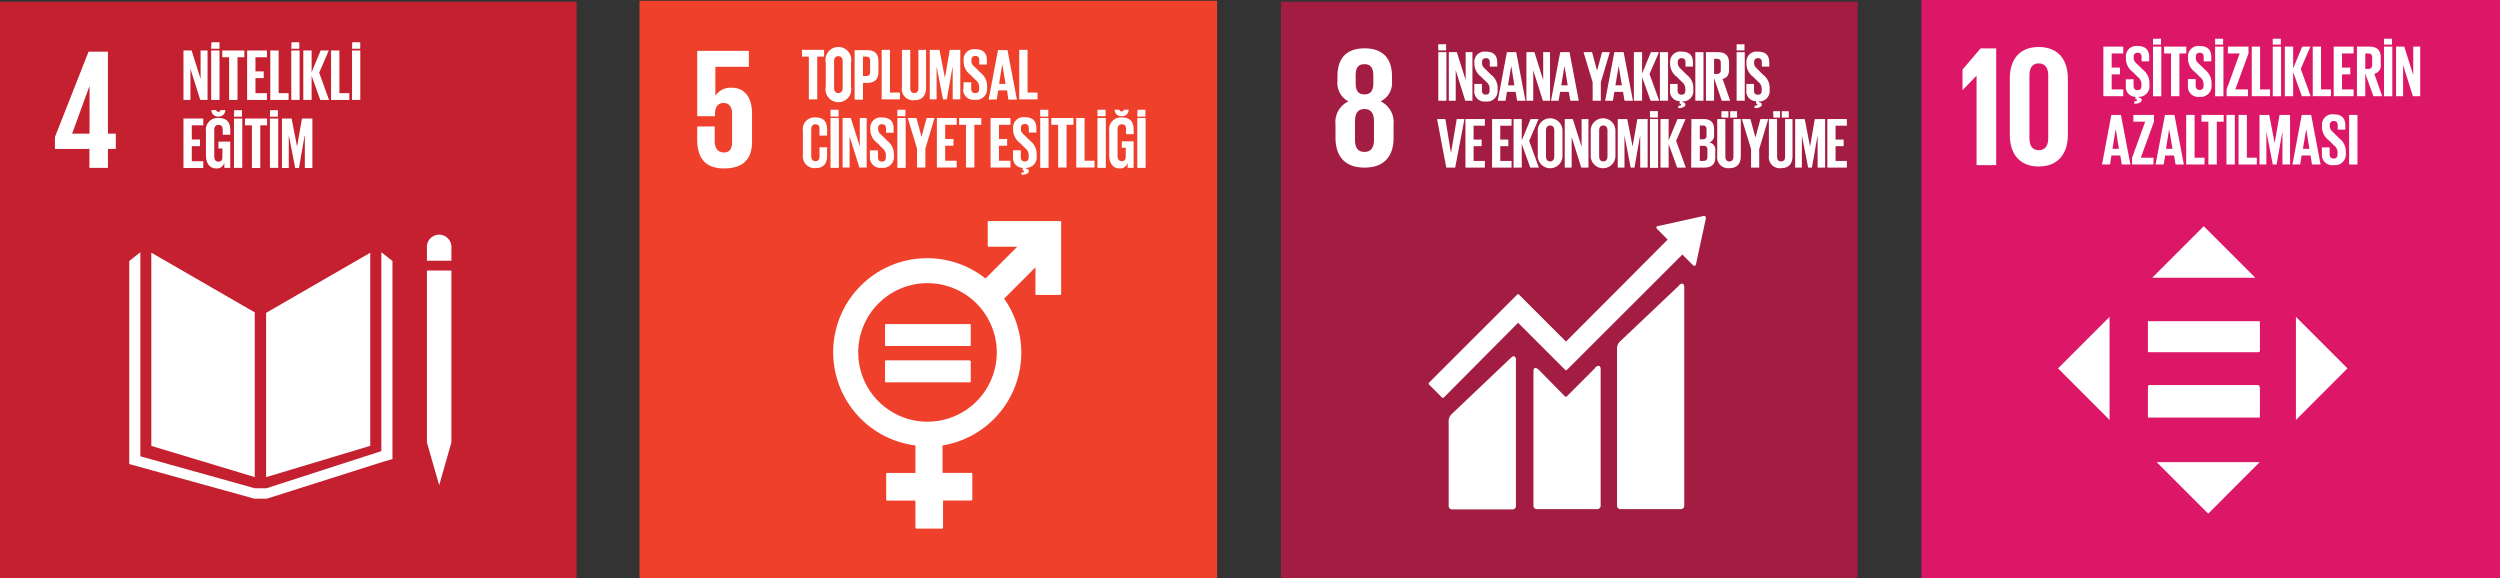 <svg xmlns="http://www.w3.org/2000/svg" viewBox="0 0 387.25 89.59"><rect x="0" y="0" width="387.25" height="89.59" fill="#333333" stroke="none"/><g id="Layer_2" data-name="Layer 2"><g id="Layer_1-2" data-name="Layer 1"><rect x="99.06" y="0.12" width="89.47" height="89.47" fill="#ef402b"/><path d="M113.36,13.6a2.73,2.73,0,0,0-2.55,1.25h0v-4.5H116V7.88h-8V18h2.76v-.4c0-1.06.48-1.65,1.33-1.65s1.31.64,1.31,1.63V22c0,1-.35,1.62-1.28,1.62s-1.41-.69-1.41-1.75V19.59H108v2c0,2.74,1.09,4.5,4.18,4.5s4.31-1.62,4.31-4.12V17.59c0-2.85-1.46-4-3.09-4" fill="#fff"/><path d="M143.68,65.32A10.73,10.73,0,1,1,154.4,54.6a10.73,10.73,0,0,1-10.72,10.72m20.59-31.08H153.15a.15.15,0,0,0-.15.15v3.69a.15.15,0,0,0,.15.14h4.42l-4.91,4.92A14.56,14.56,0,1,0,141.8,69v4.26h-4.39a.14.14,0,0,0-.14.14v4a.14.14,0,0,0,.14.14h4.39v4.19a.15.15,0,0,0,.14.15h4a.15.15,0,0,0,.14-.15V77.53h4.39a.14.14,0,0,0,.14-.14v-4a.15.15,0,0,0-.14-.14H146V69a14.55,14.55,0,0,0,9.54-22.74l4.85-4.85v4.14a.14.14,0,0,0,.14.14h3.7a.14.14,0,0,0,.14-.14V34.39a.15.15,0,0,0-.14-.15" fill="#fff"/><path d="M150.23,50.2h-13a.13.13,0,0,0-.14.12v3.15a.13.13,0,0,0,.14.13h13a.13.13,0,0,0,.14-.13V50.32a.13.13,0,0,0-.14-.12" fill="#fff"/><path d="M150.23,55.82h-13a.13.13,0,0,0-.14.13V59.1a.13.13,0,0,0,.14.12h13a.13.13,0,0,0,.14-.12V56a.13.13,0,0,0-.14-.13" fill="#fff"/><polygon points="124.23 7.72 127.65 7.72 127.65 8.77 126.59 8.77 126.59 15.39 125.29 15.39 125.29 8.77 124.23 8.77 124.23 7.72" fill="#fff"/><path d="M130.53,13.61V9.49c0-.46-.21-.79-.67-.79s-.66.33-.66.79v4.12c0,.47.21.8.66.8s.67-.33.67-.8m-2.62-.2V9.7a2,2,0,1,1,3.91,0v3.71a2,2,0,1,1-3.91,0" fill="#fff"/><path d="M133.67,8.77v3h.48a.55.55,0,0,0,.63-.63V9.39c0-.42-.19-.62-.63-.62Zm-1.29-1h1.92c1.3,0,1.77.64,1.77,1.72v1.62c0,1.07-.47,1.73-1.77,1.73h-.63v2.6h-1.29Z" fill="#fff"/><polygon points="136.57 7.72 137.86 7.72 137.86 14.34 139.4 14.34 139.4 15.39 136.57 15.39 136.57 7.72" fill="#fff"/><path d="M143.45,7.72v5.8c0,1.19-.51,2-1.82,2a1.73,1.73,0,0,1-1.92-2V7.72H141v5.93c0,.45.18.76.63.76s.63-.31.63-.76V7.72Z" fill="#fff"/><polygon points="147.57 10.41 147.54 10.41 146.67 15.39 146.07 15.39 145.1 10.41 145.08 10.41 145.08 15.39 144.02 15.39 144.02 7.72 145.52 7.72 146.36 12.04 146.37 12.04 147.12 7.72 148.75 7.72 148.75 15.39 147.57 15.39 147.57 10.41" fill="#fff"/><path d="M149.25,13.74v-1h1.19v1c0,.43.2.68.64.68s.59-.27.59-.68v-.29a1.37,1.37,0,0,0-.58-1.09l-.76-.76a2.6,2.6,0,0,1-1.07-2V9.31a1.59,1.59,0,0,1,1.81-1.68c1.29,0,1.8.63,1.8,1.74V10h-1.18V9.32c0-.44-.2-.65-.61-.65a.56.56,0,0,0-.61.63v.16c0,.43.24.68.61,1l.82.82a2.55,2.55,0,0,1,1,2v.37a1.67,1.67,0,0,1-1.88,1.8,1.59,1.59,0,0,1-1.82-1.74" fill="#fff"/><path d="M154.76,13h1l-.51-3.08h0Zm-1.62,2.43,1.45-7.67h1.47l1.46,7.67h-1.33L156,14h-1.37l-.23,1.4Z" fill="#fff"/><polygon points="157.88 7.72 159.17 7.72 159.17 14.34 160.71 14.34 160.71 15.39 157.88 15.39 157.88 7.72" fill="#fff"/><path d="M124.37,24V20.26a1.81,1.81,0,0,1,1.93-2.07c1.42,0,1.82.79,1.82,1.92V21h-1.18V20c0-.47-.16-.75-.62-.75s-.66.33-.66.8v4.12c0,.46.2.79.66.79s.62-.3.62-.75V22.81h1.18v1.32c0,1.1-.45,1.91-1.82,1.91A1.82,1.82,0,0,1,124.37,24" fill="#fff"/><path d="M128.65,26h1.29V18.28h-1.29Zm0-7.94h1.25V17h-1.25Z" fill="#fff"/><polygon points="131.6 21.13 131.6 25.95 130.52 25.95 130.52 18.28 131.79 18.28 133.18 22.68 133.18 18.28 134.25 18.28 134.25 25.95 133.12 25.95 131.6 21.13" fill="#fff"/><path d="M134.75,24.3v-1H136v1.05c0,.43.19.68.63.68s.59-.27.59-.68V24a1.4,1.4,0,0,0-.58-1.09l-.75-.76a2.56,2.56,0,0,1-1.08-2v-.26a1.6,1.6,0,0,1,1.81-1.69c1.29,0,1.8.63,1.8,1.74v.62h-1.18v-.66c0-.44-.2-.66-.61-.66a.56.56,0,0,0-.61.63V20c0,.43.24.68.61,1l.83.82a2.57,2.57,0,0,1,1,2v.37a1.66,1.66,0,0,1-1.88,1.8,1.59,1.59,0,0,1-1.82-1.74" fill="#fff"/><path d="M139,26h1.29V18.28H139ZM139,18h1.25V17H139Z" fill="#fff"/><polygon points="143.34 23.03 143.34 25.95 142.05 25.95 142.05 23.03 140.61 18.28 141.96 18.28 142.74 21.19 142.75 21.19 143.53 18.28 144.76 18.28 143.34 23.03" fill="#fff"/><polygon points="145.12 18.28 148.19 18.28 148.19 19.33 146.41 19.33 146.41 21.53 147.69 21.53 147.69 22.57 146.41 22.57 146.41 24.9 148.19 24.9 148.19 25.95 145.12 25.95 145.12 18.28" fill="#fff"/><polygon points="148.57 18.28 152 18.28 152 19.33 150.93 19.33 150.93 25.95 149.63 25.95 149.63 19.33 148.57 19.33 148.57 18.28" fill="#fff"/><polygon points="153.44 18.28 156.52 18.28 156.52 19.33 154.74 19.33 154.74 21.53 156.01 21.53 156.01 22.57 154.74 22.57 154.74 24.9 156.52 24.9 156.52 25.95 153.44 25.95 153.44 18.28" fill="#fff"/><path d="M158.23,26.73c.36,0,.42-.09.42-.18s-.07-.12-.18-.12h-.06V26a1.53,1.53,0,0,1-1.49-1.72v-1h1.2v1.05c0,.43.19.68.63.68s.59-.27.59-.68V24a1.4,1.4,0,0,0-.58-1.09l-.75-.75a2.6,2.6,0,0,1-1.08-2.05v-.26a1.6,1.6,0,0,1,1.81-1.69c1.29,0,1.8.63,1.8,1.74v.63h-1.18v-.67c0-.44-.2-.66-.61-.66a.57.57,0,0,0-.61.63V20c0,.43.24.68.61,1l.83.82a2.57,2.57,0,0,1,1,2v.38A1.62,1.62,0,0,1,158.9,26v.12c.3,0,.47.15.47.4s-.32.55-1.14.55Z" fill="#fff"/><path d="M161.13,26h1.29V18.28h-1.29Zm0-7.94h1.25V17h-1.25Z" fill="#fff"/><polygon points="162.85 18.28 166.28 18.28 166.28 19.33 165.21 19.33 165.21 25.95 163.91 25.95 163.91 19.33 162.85 19.33 162.85 18.28" fill="#fff"/><polygon points="166.71 18.28 168 18.28 168 24.9 169.54 24.9 169.54 25.95 166.71 25.95 166.71 18.28" fill="#fff"/><path d="M170,26h1.29V18.28H170ZM170,18h1.25V17H170Z" fill="#fff"/><path d="M174.83,17a1,1,0,0,1-1.07,1,1,1,0,0,1-1.1-1h.76c0,.17.14.26.34.26a.32.32,0,0,0,.34-.26Zm-1.06,4.89h1.83V26h-.93v-.83a1.16,1.16,0,0,1-1.23.92c-1.11,0-1.62-.88-1.62-2.07V20.26a1.82,1.82,0,0,1,1.94-2.07c1.42,0,1.84.79,1.84,1.92v.68h-1.18V20c0-.47-.18-.75-.64-.75s-.67.33-.67.8v4.12c0,.46.19.79.64.79s.63-.24.63-.74V22.88h-.61Z" fill="#fff"/><path d="M176.17,26h1.29V18.28h-1.29Zm0-7.94h1.25V17H176.2Z" fill="#fff"/><rect x="198.42" y="0.27" width="89.32" height="89.32" fill="#a31d43"/><path d="M212.83,21.67c0,1.09-.4,1.86-1.48,1.86s-1.46-.77-1.46-1.86V18.74c0-1.08.39-1.85,1.46-1.85s1.48.77,1.48,1.85Zm-2.84-10c0-1.09.37-1.73,1.36-1.73s1.38.64,1.38,1.73v1.22c0,1.09-.38,1.73-1.38,1.73S210,14,210,12.93Zm5.87,9.64v-2a3.57,3.57,0,0,0-2-3.61,3.17,3.17,0,0,0,1.76-3.13v-.75c0-2.81-1.46-4.33-4.25-4.33s-4.2,1.52-4.2,4.33v.75a3.19,3.19,0,0,0,1.7,3.13,3.55,3.55,0,0,0-2,3.61v2c0,2.74,1.3,4.65,4.49,4.65s4.51-1.91,4.51-4.65" fill="#fff"/><path d="M260.11,44.2,251,52.84a1.48,1.48,0,0,0-.52,1.3v24.2a.52.52,0,0,0,.52.52h9.37a.52.52,0,0,0,.52-.52V44.42c0-.28-.22-.8-.82-.22" fill="#fff"/><path d="M234,55.46l-9.08,8.63a1.51,1.51,0,0,0-.52,1.3v13a.52.52,0,0,0,.52.52h9.38a.52.52,0,0,0,.52-.52V55.67c0-.28-.23-.81-.82-.21" fill="#fff"/><path d="M264.24,33.73a.27.27,0,0,0-.08-.2.36.36,0,0,0-.17-.07h-.12L256.92,35h-.13a.33.33,0,0,0-.13.07.25.25,0,0,0,0,.37l.08.08,1.58,1.59L242.57,52.91l-7.27-7.27a.2.2,0,0,0-.3,0l-2,2h0L221.36,59.27a.22.22,0,0,0,0,.3l2,2a.21.21,0,0,0,.29,0L235.15,50l5.28,5.28,0,0,2,2a.22.22,0,0,0,.3,0L260.6,39.43l1.66,1.67a.27.27,0,0,0,.37,0,.3.3,0,0,0,.08-.17v0l1.53-7.1Z" fill="#fff"/><path d="M247.09,57,242.7,61.4a.21.21,0,0,1-.29,0l-4-4.06c-.73-.72-.88-.13-.88.15V78.34a.51.51,0,0,0,.51.52h9.38a.52.52,0,0,0,.52-.52V57.14c0-.29-.23-.81-.87-.17" fill="#fff"/><path d="M222.79,15.6h1.26V8.08h-1.26Zm0-7.79H224V6.86h-1.22Z" fill="#fff"/><polygon points="225.49 10.88 225.49 15.6 224.42 15.6 224.42 8.08 225.66 8.08 227.03 12.4 227.03 8.08 228.08 8.08 228.08 15.6 226.97 15.6 225.49 10.88" fill="#fff"/><path d="M228.37,14V13h1.18v1c0,.42.19.66.62.66s.57-.27.57-.66v-.29a1.35,1.35,0,0,0-.56-1.07l-.74-.74a2.52,2.52,0,0,1-1.06-2V9.65A1.57,1.57,0,0,1,230.16,8c1.26,0,1.76.62,1.76,1.71v.61h-1.15V9.66c0-.44-.2-.65-.6-.65a.55.55,0,0,0-.6.62v.16c0,.42.23.66.6,1l.81.8a2.52,2.52,0,0,1,1,2v.37a1.63,1.63,0,0,1-1.84,1.76A1.57,1.57,0,0,1,228.37,14" fill="#fff"/><path d="M233.58,13.22h1l-.49-3h0ZM232,15.6l1.42-7.52h1.44l1.43,7.52H235l-.23-1.37h-1.34l-.22,1.37Z" fill="#fff"/><polygon points="237.5 10.88 237.5 15.6 236.44 15.6 236.44 8.08 237.68 8.08 239.04 12.4 239.04 8.08 240.1 8.08 240.1 15.6 238.99 15.6 237.5 10.88" fill="#fff"/><path d="M241.84,13.22h1l-.5-3h0Zm-1.59,2.38,1.43-7.52h1.44l1.43,7.52h-1.3L243,14.23h-1.34l-.23,1.37Z" fill="#fff"/><polygon points="247.97 12.74 247.97 15.6 246.7 15.6 246.7 12.74 245.29 8.08 246.61 8.08 247.38 10.93 247.39 10.93 248.16 8.08 249.36 8.08 247.97 12.74" fill="#fff"/><path d="M250.23,13.22h1l-.5-3h0Zm-1.59,2.38,1.42-7.52h1.44l1.44,7.52h-1.3l-.23-1.37h-1.35l-.22,1.37Z" fill="#fff"/><polygon points="254.36 11.94 254.36 15.6 253.09 15.6 253.09 8.08 254.36 8.08 254.36 11.39 255.73 8.08 256.98 8.08 255.51 11.46 257.01 15.6 255.68 15.6 254.36 11.94" fill="#fff"/><rect x="257.12" y="8.08" width="1.26" height="7.52" fill="#fff"/><path d="M260,16.37c.36,0,.41-.09.41-.18s-.06-.12-.17-.12h-.06v-.4A1.51,1.51,0,0,1,258.69,14V13h1.17v1c0,.43.19.67.62.67s.58-.26.58-.67v-.28a1.36,1.36,0,0,0-.57-1.07l-.74-.74a2.53,2.53,0,0,1-1.05-2V9.65A1.57,1.57,0,0,1,260.47,8c1.27,0,1.77.62,1.77,1.71v.61h-1.16V9.66c0-.44-.2-.65-.6-.65a.55.55,0,0,0-.59.62v.16c0,.42.23.66.59,1l.81.8a2.52,2.52,0,0,1,1,2v.37a1.6,1.6,0,0,1-1.68,1.75v.11c.3.05.46.16.46.4s-.32.53-1.12.53Z" fill="#fff"/><rect x="262.61" y="8.08" width="1.26" height="7.52" fill="#fff"/><path d="M265.51,9.11v2.34h.42a.55.55,0,0,0,.62-.62V9.72c0-.41-.19-.61-.62-.61Zm0,3V15.6h-1.26V8.08h1.84c1.27,0,1.74.63,1.74,1.69v1c0,.81-.29,1.29-1,1.45L268,15.6H266.7Z" fill="#fff"/><path d="M269,15.6h1.26V8.08H269Zm0-7.79h1.22V6.86H269Z" fill="#fff"/><path d="M271.8,16.37c.36,0,.41-.09.41-.18s-.07-.12-.18-.12h0v-.4A1.51,1.51,0,0,1,270.51,14V13h1.18v1c0,.43.19.67.62.67s.58-.26.58-.67v-.28a1.36,1.36,0,0,0-.57-1.07l-.74-.74a2.54,2.54,0,0,1-1.06-2V9.65A1.57,1.57,0,0,1,272.3,8c1.26,0,1.76.62,1.76,1.71v.61h-1.15V9.66c0-.44-.2-.65-.6-.65a.56.56,0,0,0-.6.62v.16c0,.42.24.66.6,1l.81.8a2.52,2.52,0,0,1,1,2v.37a1.6,1.6,0,0,1-1.68,1.75v.11c.3.05.46.16.46.4s-.32.53-1.12.53Z" fill="#fff"/><polygon points="226.84 18.44 225.41 25.96 224.03 25.96 222.6 18.44 223.89 18.44 224.75 23.69 224.76 23.69 225.65 18.44 226.84 18.44" fill="#fff"/><polygon points="227 18.44 230.01 18.44 230.01 19.47 228.26 19.47 228.26 21.62 229.51 21.62 229.51 22.64 228.26 22.64 228.26 24.93 230.01 24.93 230.01 25.96 227 25.96 227 18.44" fill="#fff"/><polygon points="231.12 18.44 234.14 18.44 234.14 19.47 232.39 19.47 232.39 21.62 233.64 21.62 233.64 22.64 232.39 22.64 232.39 24.93 234.14 24.93 234.14 25.96 231.12 25.96 231.12 18.44" fill="#fff"/><polygon points="235.72 22.3 235.72 25.96 234.45 25.96 234.45 18.44 235.72 18.44 235.72 21.75 237.09 18.44 238.33 18.44 236.87 21.82 238.37 25.96 237.04 25.96 235.72 22.3" fill="#fff"/><path d="M240.76,24.22v-4c0-.45-.19-.78-.65-.78s-.64.33-.64.78v4c0,.45.2.78.64.78s.65-.33.65-.78M238.2,24V20.38a1.92,1.92,0,1,1,3.83,0V24a1.92,1.92,0,1,1-3.83,0" fill="#fff"/><polygon points="243.45 21.23 243.45 25.96 242.38 25.96 242.38 18.44 243.63 18.44 244.99 22.75 244.99 18.44 246.05 18.44 246.05 25.96 244.94 25.96 243.45 21.23" fill="#fff"/><path d="M249,24.22v-4c0-.45-.19-.78-.65-.78s-.64.33-.64.78v4c0,.45.2.78.64.78s.65-.33.65-.78M246.4,24V20.38a1.92,1.92,0,1,1,3.83,0V24a1.92,1.92,0,1,1-3.83,0" fill="#fff"/><polygon points="254.07 21.08 254.04 21.08 253.18 25.96 252.59 25.96 251.65 21.08 251.63 21.08 251.63 25.96 250.59 25.96 250.59 18.44 252.06 18.44 252.88 22.68 252.89 22.68 253.63 18.44 255.22 18.44 255.22 25.96 254.07 25.96 254.07 21.08" fill="#fff"/><path d="M255.58,26h1.26V18.44h-1.26Zm0-7.79h1.22v-1h-1.22Z" fill="#fff"/><polygon points="258.47 22.3 258.47 25.96 257.21 25.96 257.21 18.44 258.47 18.44 258.47 21.75 259.85 18.44 261.09 18.44 259.63 21.82 261.13 25.96 259.79 25.96 258.47 22.3" fill="#fff"/><path d="M263.3,22.58v2.35h.55c.43,0,.63-.21.63-.61V23.19c0-.4-.19-.61-.64-.61Zm0-1h.44a.53.53,0,0,0,.6-.61v-.92a.53.53,0,0,0-.61-.61h-.43ZM262,18.44h1.83c1.26,0,1.68.59,1.68,1.65v.77a1.1,1.1,0,0,1-.75,1.2,1.13,1.13,0,0,1,.94,1.25v1c0,1.06-.48,1.65-1.74,1.65h-2Z" fill="#fff"/><path d="M268,17.22h1.07v1H268Zm-1.35,0h1.08v1h-1.08Zm3,1.22v5.69c0,1.17-.5,1.92-1.79,1.92A1.69,1.69,0,0,1,266,24.13V18.44h1.26v5.81c0,.45.18.75.62.75s.63-.3.63-.75V18.44Z" fill="#fff"/><polygon points="272.5 23.1 272.5 25.96 271.24 25.96 271.24 23.1 269.82 18.44 271.14 18.44 271.91 21.29 271.92 21.29 272.69 18.44 273.9 18.44 272.5 23.1" fill="#fff"/><path d="M276,17.22h1.08v1H276Zm-1.34,0h1.07v1H274.7Zm3,1.22v5.69c0,1.17-.5,1.92-1.78,1.92A1.7,1.7,0,0,1,274,24.13V18.44h1.27v5.81c0,.45.17.75.62.75s.62-.3.62-.75V18.44Z" fill="#fff"/><polygon points="281.55 21.08 281.52 21.08 280.67 25.96 280.08 25.96 279.13 21.08 279.11 21.08 279.11 25.96 278.07 25.96 278.07 18.44 279.55 18.44 280.37 22.68 280.38 22.68 281.11 18.44 282.71 18.44 282.71 25.96 281.55 25.96 281.55 21.08" fill="#fff"/><polygon points="283.06 18.44 286.08 18.44 286.08 19.47 284.33 19.47 284.33 21.62 285.58 21.62 285.58 22.64 284.33 22.64 284.33 24.93 286.08 24.93 286.08 25.96 283.06 25.96 283.06 18.44" fill="#fff"/><rect x="297.63" width="89.62" height="89.59" fill="#dd1767"/><polygon points="306.17 11.74 306.17 25.58 309.21 25.58 309.21 7.5 306.79 7.5 303.99 10.78 303.99 13.95 304.01 13.95 306.15 11.74 306.17 11.74" fill="#fff"/><path d="M314.36,21.39V11.68c0-1.09.4-1.86,1.44-1.86s1.47.77,1.47,1.86v9.71c0,1.09-.4,1.87-1.47,1.87s-1.44-.78-1.44-1.87m5.95-.48V12.16c0-2.82-1.42-4.88-4.51-4.88s-4.48,2.06-4.48,4.88v8.75c0,2.8,1.41,4.88,4.48,4.88s4.51-2.08,4.51-4.88" fill="#fff"/><polygon points="325.81 7.22 328.89 7.22 328.89 8.28 327.1 8.28 327.1 10.47 328.38 10.47 328.38 11.52 327.1 11.52 327.1 13.85 328.89 13.85 328.89 14.9 325.81 14.9 325.81 7.22" fill="#fff"/><path d="M330.6,15.69c.36,0,.42-.09.42-.19s-.07-.12-.18-.12h-.06V15a1.53,1.53,0,0,1-1.49-1.72v-1h1.2v1c0,.43.19.68.63.68s.59-.27.59-.68V13a1.38,1.38,0,0,0-.58-1.09l-.76-.76a2.6,2.6,0,0,1-1.07-2.05V8.82a1.6,1.6,0,0,1,1.81-1.69c1.29,0,1.8.64,1.8,1.75V9.5h-1.18V8.83c0-.44-.2-.66-.61-.66a.57.57,0,0,0-.61.64V9c0,.43.24.68.61,1l.83.81a2.6,2.6,0,0,1,1,2v.37A1.63,1.63,0,0,1,331.27,15v.12c.3,0,.47.16.47.4s-.32.55-1.14.55Z" fill="#fff"/><path d="M333.5,14.91h1.29V7.22H333.5Zm0-8h1.24V6h-1.24Z" fill="#fff"/><polygon points="335.22 7.22 338.66 7.22 338.66 8.28 337.59 8.28 337.59 14.9 336.29 14.9 336.29 8.28 335.22 8.28 335.22 7.22" fill="#fff"/><path d="M338.91,13.25v-1h1.2v1c0,.43.19.68.63.68s.59-.27.59-.68V13a1.38,1.38,0,0,0-.58-1.09l-.76-.76a2.6,2.6,0,0,1-1.07-2.05V8.82a1.6,1.6,0,0,1,1.81-1.69c1.29,0,1.8.64,1.8,1.75V9.5h-1.18V8.83c0-.44-.2-.66-.61-.66a.57.57,0,0,0-.61.64V9c0,.43.24.68.61,1l.83.81a2.6,2.6,0,0,1,1,2v.37A1.67,1.67,0,0,1,340.73,15a1.6,1.6,0,0,1-1.82-1.75" fill="#fff"/><path d="M343.12,14.91h1.29V7.22h-1.29Zm0-8h1.24V6h-1.24Z" fill="#fff"/><polygon points="346.25 13.85 348.21 13.85 348.21 14.9 344.9 14.9 344.9 13.85 346.93 8.28 345.1 8.28 345.1 7.22 348.29 7.22 348.29 8.28 346.25 13.85" fill="#fff"/><polygon points="348.8 7.22 350.09 7.22 350.09 13.85 351.63 13.85 351.63 14.9 348.8 14.9 348.8 7.22" fill="#fff"/><path d="M352.05,14.91h1.29V7.22h-1.29Zm0-8h1.25V6h-1.25Z" fill="#fff"/><polygon points="355.21 11.16 355.21 14.9 353.92 14.9 353.92 7.22 355.21 7.22 355.21 10.6 356.61 7.22 357.88 7.22 356.39 10.68 357.92 14.9 356.56 14.9 355.21 11.16" fill="#fff"/><polygon points="358.24 7.22 359.53 7.22 359.53 13.85 361.07 13.85 361.07 14.9 358.24 14.9 358.24 7.22" fill="#fff"/><polygon points="361.49 7.22 364.57 7.22 364.57 8.28 362.78 8.28 362.78 10.47 364.06 10.47 364.06 11.52 362.78 11.52 362.78 13.85 364.57 13.85 364.57 14.9 361.49 14.9 361.49 7.22" fill="#fff"/><path d="M366.38,8.28v2.39h.43a.57.57,0,0,0,.64-.64V8.9c0-.42-.2-.62-.64-.62Zm0,3.1V14.9h-1.29V7.22H367c1.3,0,1.78.65,1.78,1.72v1a1.31,1.31,0,0,1-1,1.49L369,14.9h-1.36Z" fill="#fff"/><path d="M369.28,14.91h1.29V7.22h-1.29Zm0-8h1.24V6h-1.24Z" fill="#fff"/><polygon points="372.24 10.08 372.24 14.9 371.15 14.9 371.15 7.22 372.42 7.22 373.81 11.63 373.81 7.22 374.89 7.22 374.89 14.9 373.76 14.9 372.24 10.08" fill="#fff"/><path d="M327.22,23.05h1l-.5-3.09h0Zm-1.62,2.43,1.45-7.68h1.48L330,25.48h-1.33l-.24-1.4h-1.37l-.22,1.4Z" fill="#fff"/><polygon points="331.61 24.43 333.57 24.43 333.57 25.48 330.26 25.48 330.26 24.43 332.29 18.85 330.46 18.85 330.46 17.8 333.65 17.8 333.65 18.85 331.61 24.43" fill="#fff"/><path d="M335.52,23.05h1L336,20h0Zm-1.62,2.43,1.45-7.68h1.47l1.46,7.68H337l-.24-1.4h-1.37l-.23,1.4Z" fill="#fff"/><polygon points="338.64 17.8 339.94 17.8 339.94 24.43 341.48 24.43 341.48 25.48 338.64 25.48 338.64 17.8" fill="#fff"/><polygon points="341.01 17.8 344.45 17.8 344.45 18.85 343.38 18.85 343.38 25.48 342.08 25.48 342.08 18.85 341.01 18.85 341.01 17.8" fill="#fff"/><rect x="344.88" y="17.8" width="1.29" height="7.68" fill="#fff"/><polygon points="346.75 17.8 348.04 17.8 348.04 24.43 349.58 24.43 349.58 25.48 346.75 25.48 346.75 17.8" fill="#fff"/><polygon points="353.55 20.5 353.52 20.5 352.65 25.48 352.05 25.48 351.08 20.5 351.06 20.5 351.06 25.48 350 25.48 350 17.8 351.5 17.8 352.34 22.13 352.35 22.13 353.1 17.8 354.73 17.8 354.73 25.48 353.55 25.48 353.55 20.5" fill="#fff"/><path d="M356.72,23.05h1L357.24,20h0Zm-1.62,2.43,1.44-7.68H358l1.46,7.68h-1.33l-.23-1.4h-1.38l-.22,1.4Z" fill="#fff"/><path d="M359.66,23.83v-1h1.2v1.05c0,.43.19.68.64.68s.59-.27.59-.68v-.29a1.4,1.4,0,0,0-.58-1.09l-.76-.76a2.6,2.6,0,0,1-1.08-2.05V19.4a1.61,1.61,0,0,1,1.81-1.69c1.3,0,1.81.63,1.81,1.74v.63h-1.18v-.67c0-.44-.21-.66-.61-.66a.57.57,0,0,0-.62.63v.16c0,.43.24.68.62,1.05l.82.81a2.59,2.59,0,0,1,1.05,2v.37a1.67,1.67,0,0,1-1.89,1.8,1.59,1.59,0,0,1-1.82-1.74" fill="#fff"/><rect x="363.88" y="17.8" width="1.29" height="7.68" fill="#fff"/><polygon points="355.64 49.08 363.62 57.06 355.64 65.05 355.64 49.08" fill="#fff"/><polygon points="326.77 49.08 318.79 57.06 326.77 65.05 326.77 49.08" fill="#fff"/><polygon points="333.38 43.02 341.36 35.04 349.35 43.02 333.38 43.02" fill="#fff"/><polygon points="334.06 71.58 342.05 79.57 350.03 71.58 334.06 71.58" fill="#fff"/><path d="M349.8,59.65H332.92a.18.18,0,0,0-.19.18v3.92a.18.18,0,0,0,.19.19H349.8a.19.19,0,0,0,.19-.19V59.83a.19.19,0,0,0-.19-.18" fill="#fff"/><path d="M350,50.45a.2.2,0,0,0-.19-.19H332.92a.19.19,0,0,0-.19.19v3.92a.19.19,0,0,0,.19.19H349.8a.2.2,0,0,0,.19-.19Z" fill="#fff"/><rect x="332.71" y="49.75" width="17.34" height="4.7" fill="#fff"/><rect x="332.71" y="59.98" width="17.34" height="4.7" fill="#fff"/><rect y="0.27" width="89.32" height="89.32" fill="#c4202f"/><path d="M11.17,20.71l2.7-7.41h0v7.41ZM13.85,26h2.87V23.07h1.22V20.71H16.72V8h-3L8.51,21.22v1.85h5.34Z" fill="#fff"/><polygon points="39.46 48.39 23.44 39.14 23.44 69.07 39.46 73.9 39.46 48.39" fill="#fff"/><polygon points="41.22 48.46 41.22 73.91 57.35 69.06 57.35 39.15 41.22 48.46" fill="#fff"/><path d="M69.92,38.39a1.9,1.9,0,1,0-3.79,0v2h3.79Z" fill="#fff"/><polygon points="66.6 68.54 66.13 68.54 68.03 75.16 69.92 68.54 69.45 68.54 69.92 68.54 69.92 41.91 69.45 41.91 68.98 41.91 68.48 41.91 67.54 41.91 67.07 41.91 66.6 41.91 66.13 41.91 66.13 68.54 66.6 68.54" fill="#fff"/><polygon points="60.79 40.43 59.07 39.07 59.07 69.88 41.27 75.63 40.45 75.63 40.28 75.63 39.46 75.63 21.74 70.68 21.74 39.07 20.02 40.43 20.02 71.88 39.38 77.24 40.28 77.24 40.45 77.24 41.35 77.24 59.21 71.57 60.79 71.11 60.79 40.43" fill="#fff"/><polygon points="29.5 10.66 29.5 15.48 28.42 15.48 28.42 7.82 29.68 7.82 31.07 12.21 31.07 7.82 32.15 7.82 32.15 15.48 31.02 15.48 29.5 10.66" fill="#fff"/><path d="M32.71,15.48H34V7.82H32.71Zm0-7.93H34v-1H32.75Z" fill="#fff"/><polygon points="34.43 7.82 37.85 7.82 37.85 8.87 36.79 8.87 36.79 15.48 35.49 15.48 35.49 8.87 34.43 8.87 34.43 7.82" fill="#fff"/><polygon points="38.28 7.82 41.35 7.82 41.35 8.87 39.57 8.87 39.57 11.06 40.85 11.06 40.85 12.1 39.57 12.1 39.57 14.43 41.35 14.43 41.35 15.48 38.28 15.48 38.28 7.82" fill="#fff"/><polygon points="41.87 7.82 43.16 7.82 43.16 14.43 44.7 14.43 44.7 15.48 41.87 15.48 41.87 7.82" fill="#fff"/><path d="M45.12,15.48h1.29V7.82H45.12Zm0-7.93h1.24v-1H45.15Z" fill="#fff"/><polygon points="48.27 11.75 48.27 15.48 46.98 15.48 46.98 7.82 48.27 7.82 48.27 11.18 49.67 7.82 50.93 7.82 49.44 11.26 50.97 15.48 49.61 15.48 48.27 11.75" fill="#fff"/><polygon points="51.28 7.82 52.57 7.82 52.57 14.43 54.11 14.43 54.11 15.48 51.28 15.48 51.28 7.82" fill="#fff"/><path d="M54.53,15.48h1.28V7.82H54.53Zm0-7.93H55.8v-1H54.56Z" fill="#fff"/><polygon points="28.42 18.36 31.49 18.36 31.49 19.41 29.71 19.41 29.71 21.61 30.98 21.61 30.98 22.64 29.71 22.64 29.71 24.97 31.49 24.97 31.49 26.02 28.42 26.02 28.42 18.36" fill="#fff"/><path d="M34.9,17.05a1,1,0,0,1-1.07,1,1,1,0,0,1-1.09-1h.75a.3.3,0,0,0,.34.26.31.31,0,0,0,.34-.26Zm-1.06,4.88h1.83V26h-.92v-.83a1.16,1.16,0,0,1-1.24.92c-1.1,0-1.61-.88-1.61-2.06V20.34a1.82,1.82,0,0,1,1.93-2.07c1.42,0,1.84.79,1.84,1.92v.68H34.5v-.78c0-.47-.18-.74-.65-.74s-.66.32-.66.79v4.11c0,.46.19.79.63.79s.63-.24.63-.74V23h-.61Z" fill="#fff"/><path d="M36.24,26h1.29V18.36H36.24Zm0-7.93h1.24v-1H36.27Z" fill="#fff"/><polygon points="37.95 18.36 41.38 18.36 41.38 19.41 40.32 19.41 40.32 26.02 39.02 26.02 39.02 19.41 37.95 19.41 37.95 18.36" fill="#fff"/><path d="M41.81,26H43.1V18.36H41.81Zm0-7.93h1.24v-1H41.84Z" fill="#fff"/><polygon points="47.22 21.05 47.18 21.05 46.31 26.02 45.72 26.02 44.76 21.05 44.73 21.05 44.73 26.02 43.67 26.02 43.67 18.36 45.17 18.36 46.01 22.68 46.02 22.68 46.77 18.36 48.39 18.36 48.39 26.02 47.22 26.02 47.22 21.05" fill="#fff"/></g></g></svg>